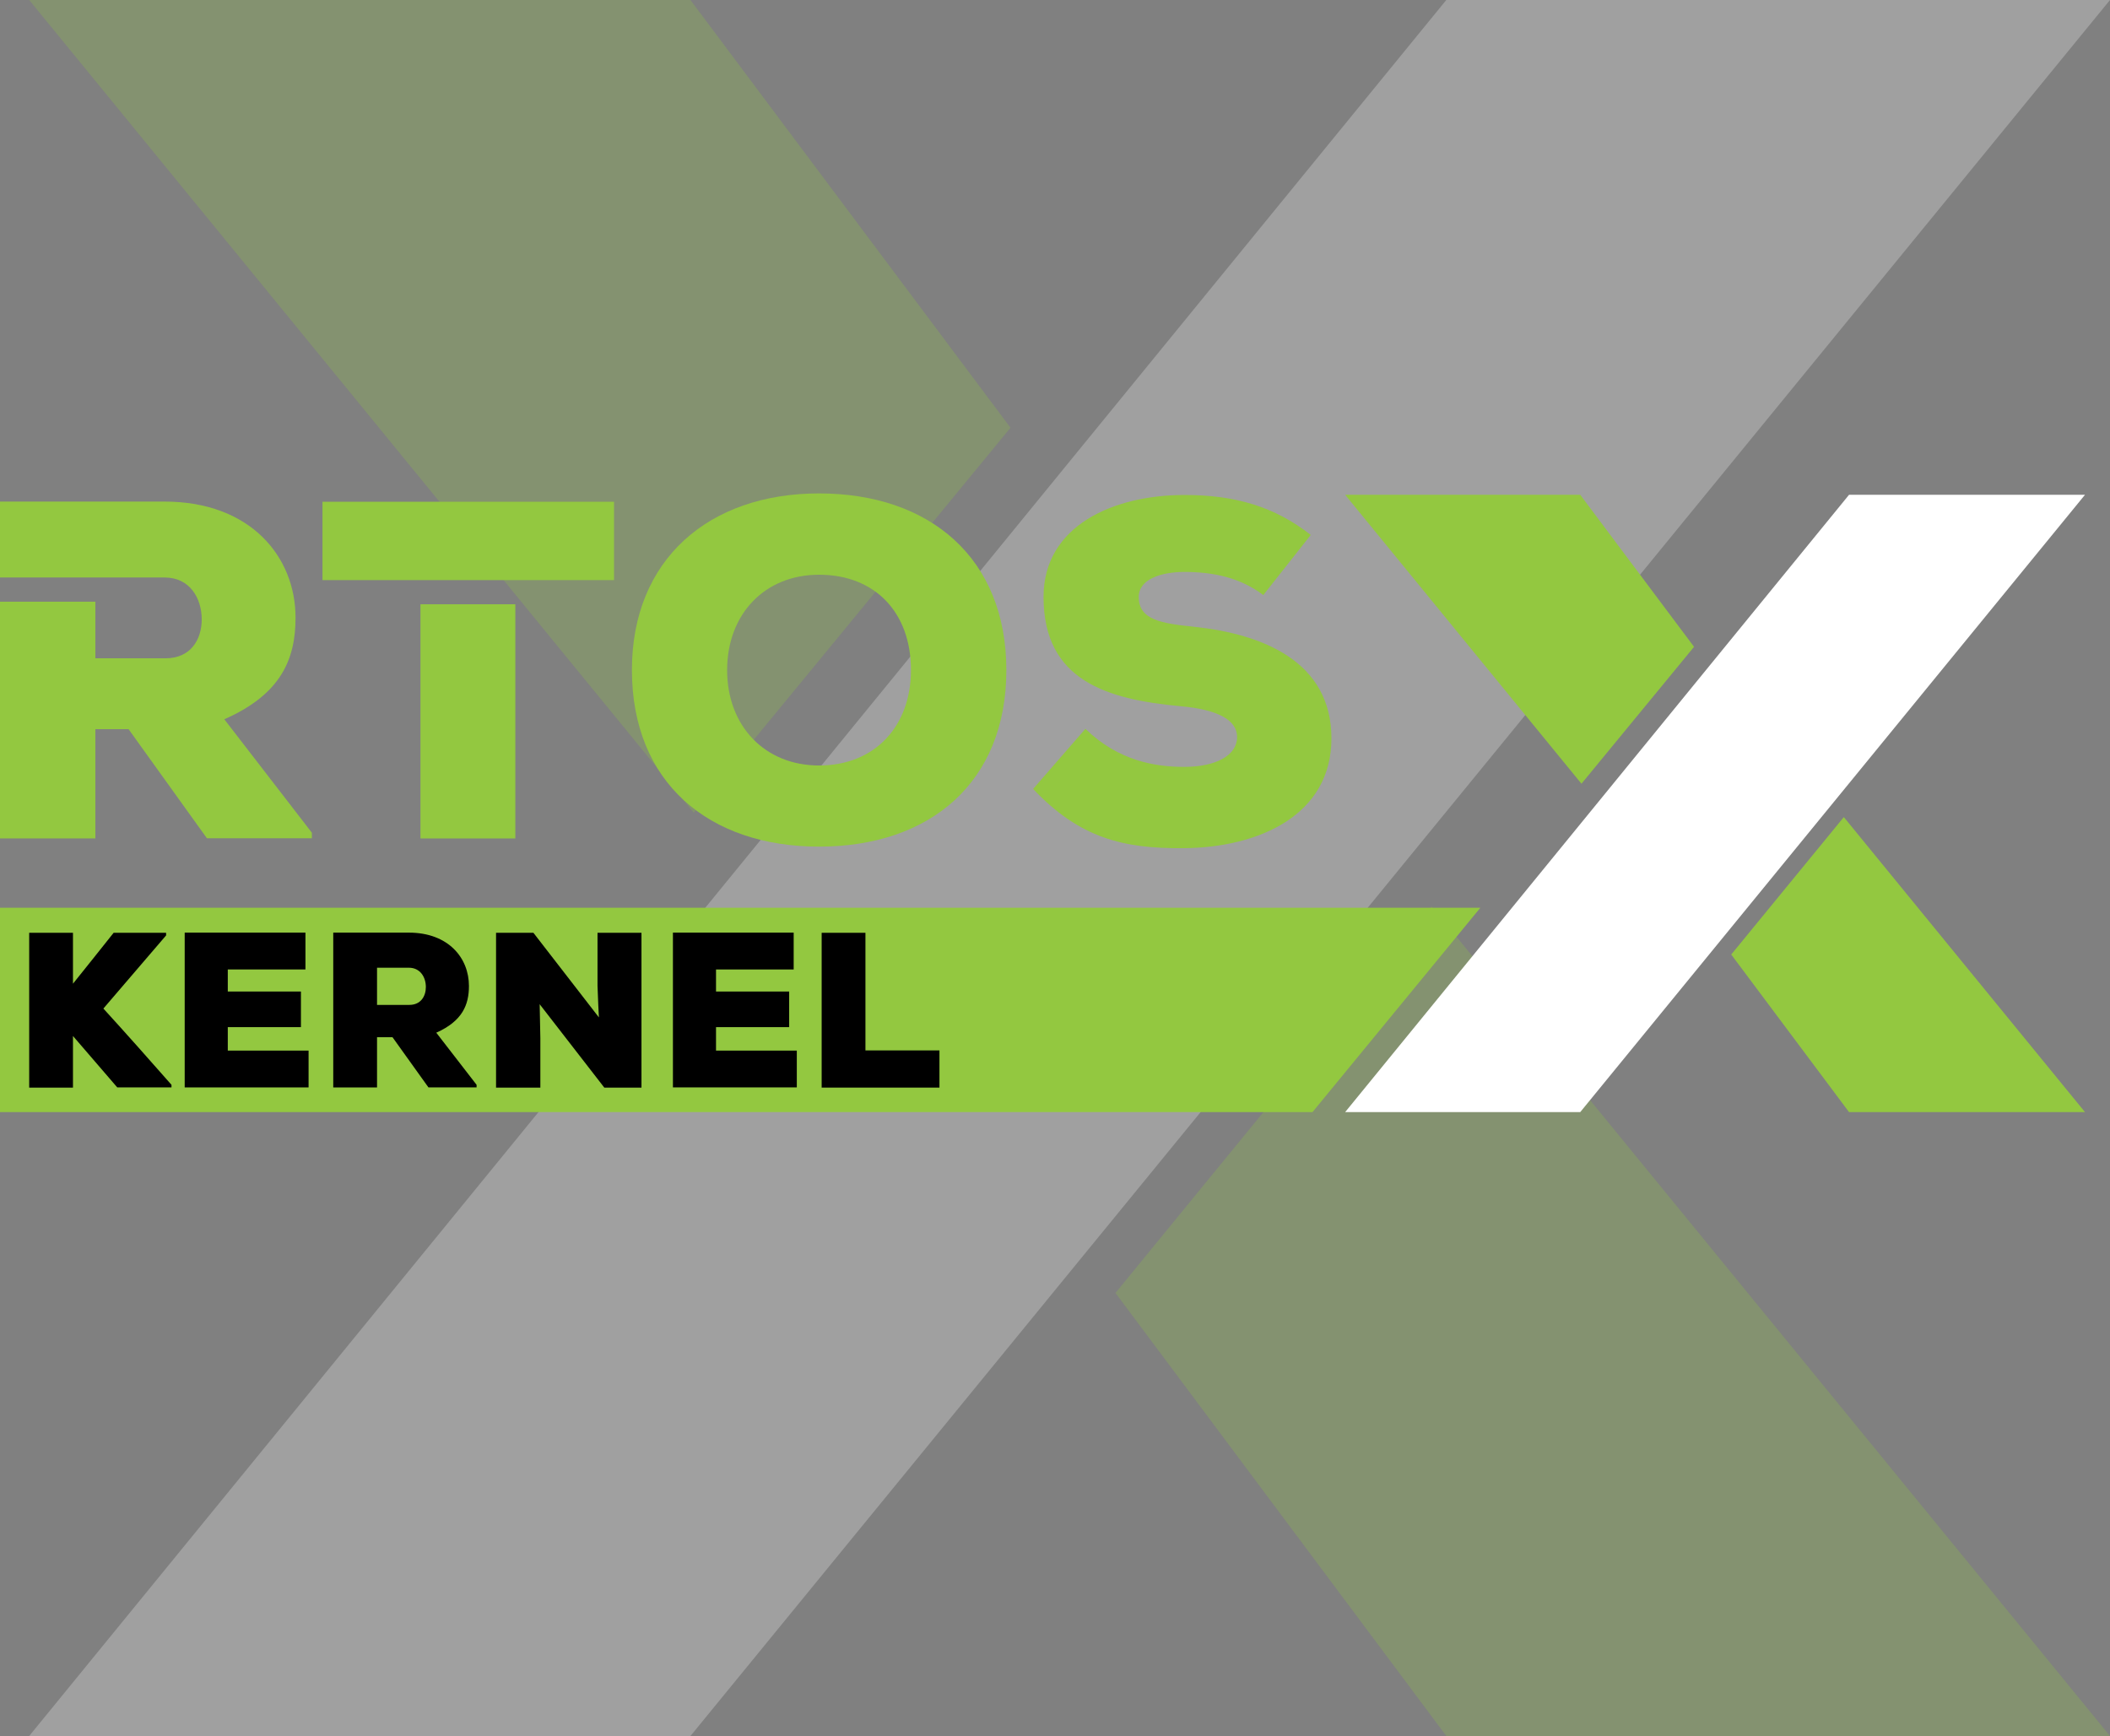 <?xml version="1.0" encoding="UTF-8"?> <svg xmlns="http://www.w3.org/2000/svg" xmlns:xlink="http://www.w3.org/1999/xlink" version="1.1" id="Layer_1" x="0px" y="0px" viewBox="0 0 1214.4 999.2" style="enable-background:new 0 0 1214.4 999.2;" xml:space="preserve"><rect x="0" y="0" width="1214.4" height="999.2" fill="#808080" stroke="none"/> <style type="text/css"> .st0{opacity:0.25;fill:#FFFFFF;enable-background:new ;} .st1{opacity:0.25;fill:#93C840;enable-background:new ;} .st2{fill:#FFFFFF;} .st3{fill:#93C840;} </style> <polygon class="st0" points="832.4,0 16.8,999.2 397.4,999.2 1214.4,0 "></polygon> <polygon class="st1" points="581.6,246.2 397.4,0 16.8,0 399.3,467.8 "></polygon> <polygon class="st1" points="824,521.7 642,744.2 832.4,999.2 1214.4,999.2 "></polygon> <polygon class="st2" points="1064.2,284.8 774.2,640.1 909.5,640.1 1200,284.8 "></polygon> <polygon class="st3" points="975,372.3 909.5,284.8 774.2,284.8 910.2,451.1 "></polygon> <polygon class="st3" points="1061.2,470.3 996.4,549.4 1064.2,640.1 1200,640.1 "></polygon> <polygon class="st3" points="755.4,640.1 0,640.1 0,522.5 852,522.5 "></polygon> <g> <path class="st3" d="M129.1,414c32.7-14.4,41-34.6,41-58.5c0-34.9-25.8-66.8-75.4-66.8H0v43.7h54.9h39.9 c14.4,0,21.3,11.9,21.3,24.1c0,11.7-6.4,22.4-20.8,22.4H54.9v-32.6H0v136.3h54.9v-62.9H74l45.1,62.8h60.4v-3.2L129.1,414z"></path> <g> <rect x="242" y="347.8" class="st3" width="54.6" height="134.8"></rect> <polygon class="st3" points="185.6,288.8 185.6,333.9 242,333.9 296.6,333.9 353.4,333.9 353.4,288.8 "></polygon> </g> <path class="st3" d="M471.4,487.3c-63.4,0-107.7-36.8-107.7-101.7C363.7,322,408,284,471.4,284c63.7,0,107.8,37.2,107.8,101.7 C579.2,450.5,535.1,487.3,471.4,487.3z M471.4,330.8c-31.3,0-52.9,22.7-52.9,54.9c0,32.4,21.9,54.9,52.9,54.9 c32.2,0,52.9-22.7,52.9-54.9C524.3,352.5,503.6,330.8,471.4,330.8z"></path> <path class="st3" d="M727.1,342.5c-13.3-10-28.6-13.3-45.4-13.3c-13.3,0-26.3,4.1-26.3,14.4c0,13.3,13.1,15.2,32.2,17.2 c38.5,4.1,78.7,19.6,78.7,64.2c0,44.1-41.5,62.8-85,63.2c-34.9,0.3-59.9-5.8-86.7-34.1l30.1-34.6c19.1,18.6,40.5,21.9,56.8,21.9 c18,0,30.5-6.4,30.5-17.2c0-9.7-11-15.8-32.4-17.7c-42.4-3.9-79-14.7-79-62.9c0-41,40.1-58.7,81.2-58.7c29.1,0,51.8,6.7,72.6,23 L727.1,342.5z"></path> </g> <g> <path d="M95.6,538.4l-36.1,42.1c12.5,13.7,26.8,29.8,39.2,43.9v1.5H67.5L42,596.3v29.7H16.8v-89.1H42v29.3 c7.6-9.4,15.9-19.9,23.4-29.3h30.2V538.4z"></path> <path d="M177.6,625.9h-71.3v-89.1h69.5V558h-44.7v12.7h42.1v20.5h-42.1v13.5h46.5V625.9z"></path> <path d="M274.3,625.9h-27.7l-20.7-28.9H217v28.9h-25.2v-89.1h43.5c22.8,0,34.6,14.6,34.6,30.7c0,10.9-3.8,20.2-18.8,26.9l23.2,30 V625.9z M217,557v21.4h18.6c6.6,0,9.5-5,9.5-10.3c0-5.6-3.2-11.1-9.8-11.1H217z"></path> <path d="M344.7,585.6c-0.6-10.7-0.6-14.8-0.8-18.2v-30.5h25.3v89.1h-21.4l-37.2-48l0.4,19.5v28.5h-25.5v-89.1H307L344.7,585.6z"></path> <path d="M458.6,625.9h-71.3v-89.1h69.5V558h-44.7v12.7h42.1v20.5h-42.1v13.5h46.5V625.9z"></path> <path d="M498.1,536.9v67.7h42.6v21.4h-67.8v-89.1H498.1z"></path> </g> </svg> 